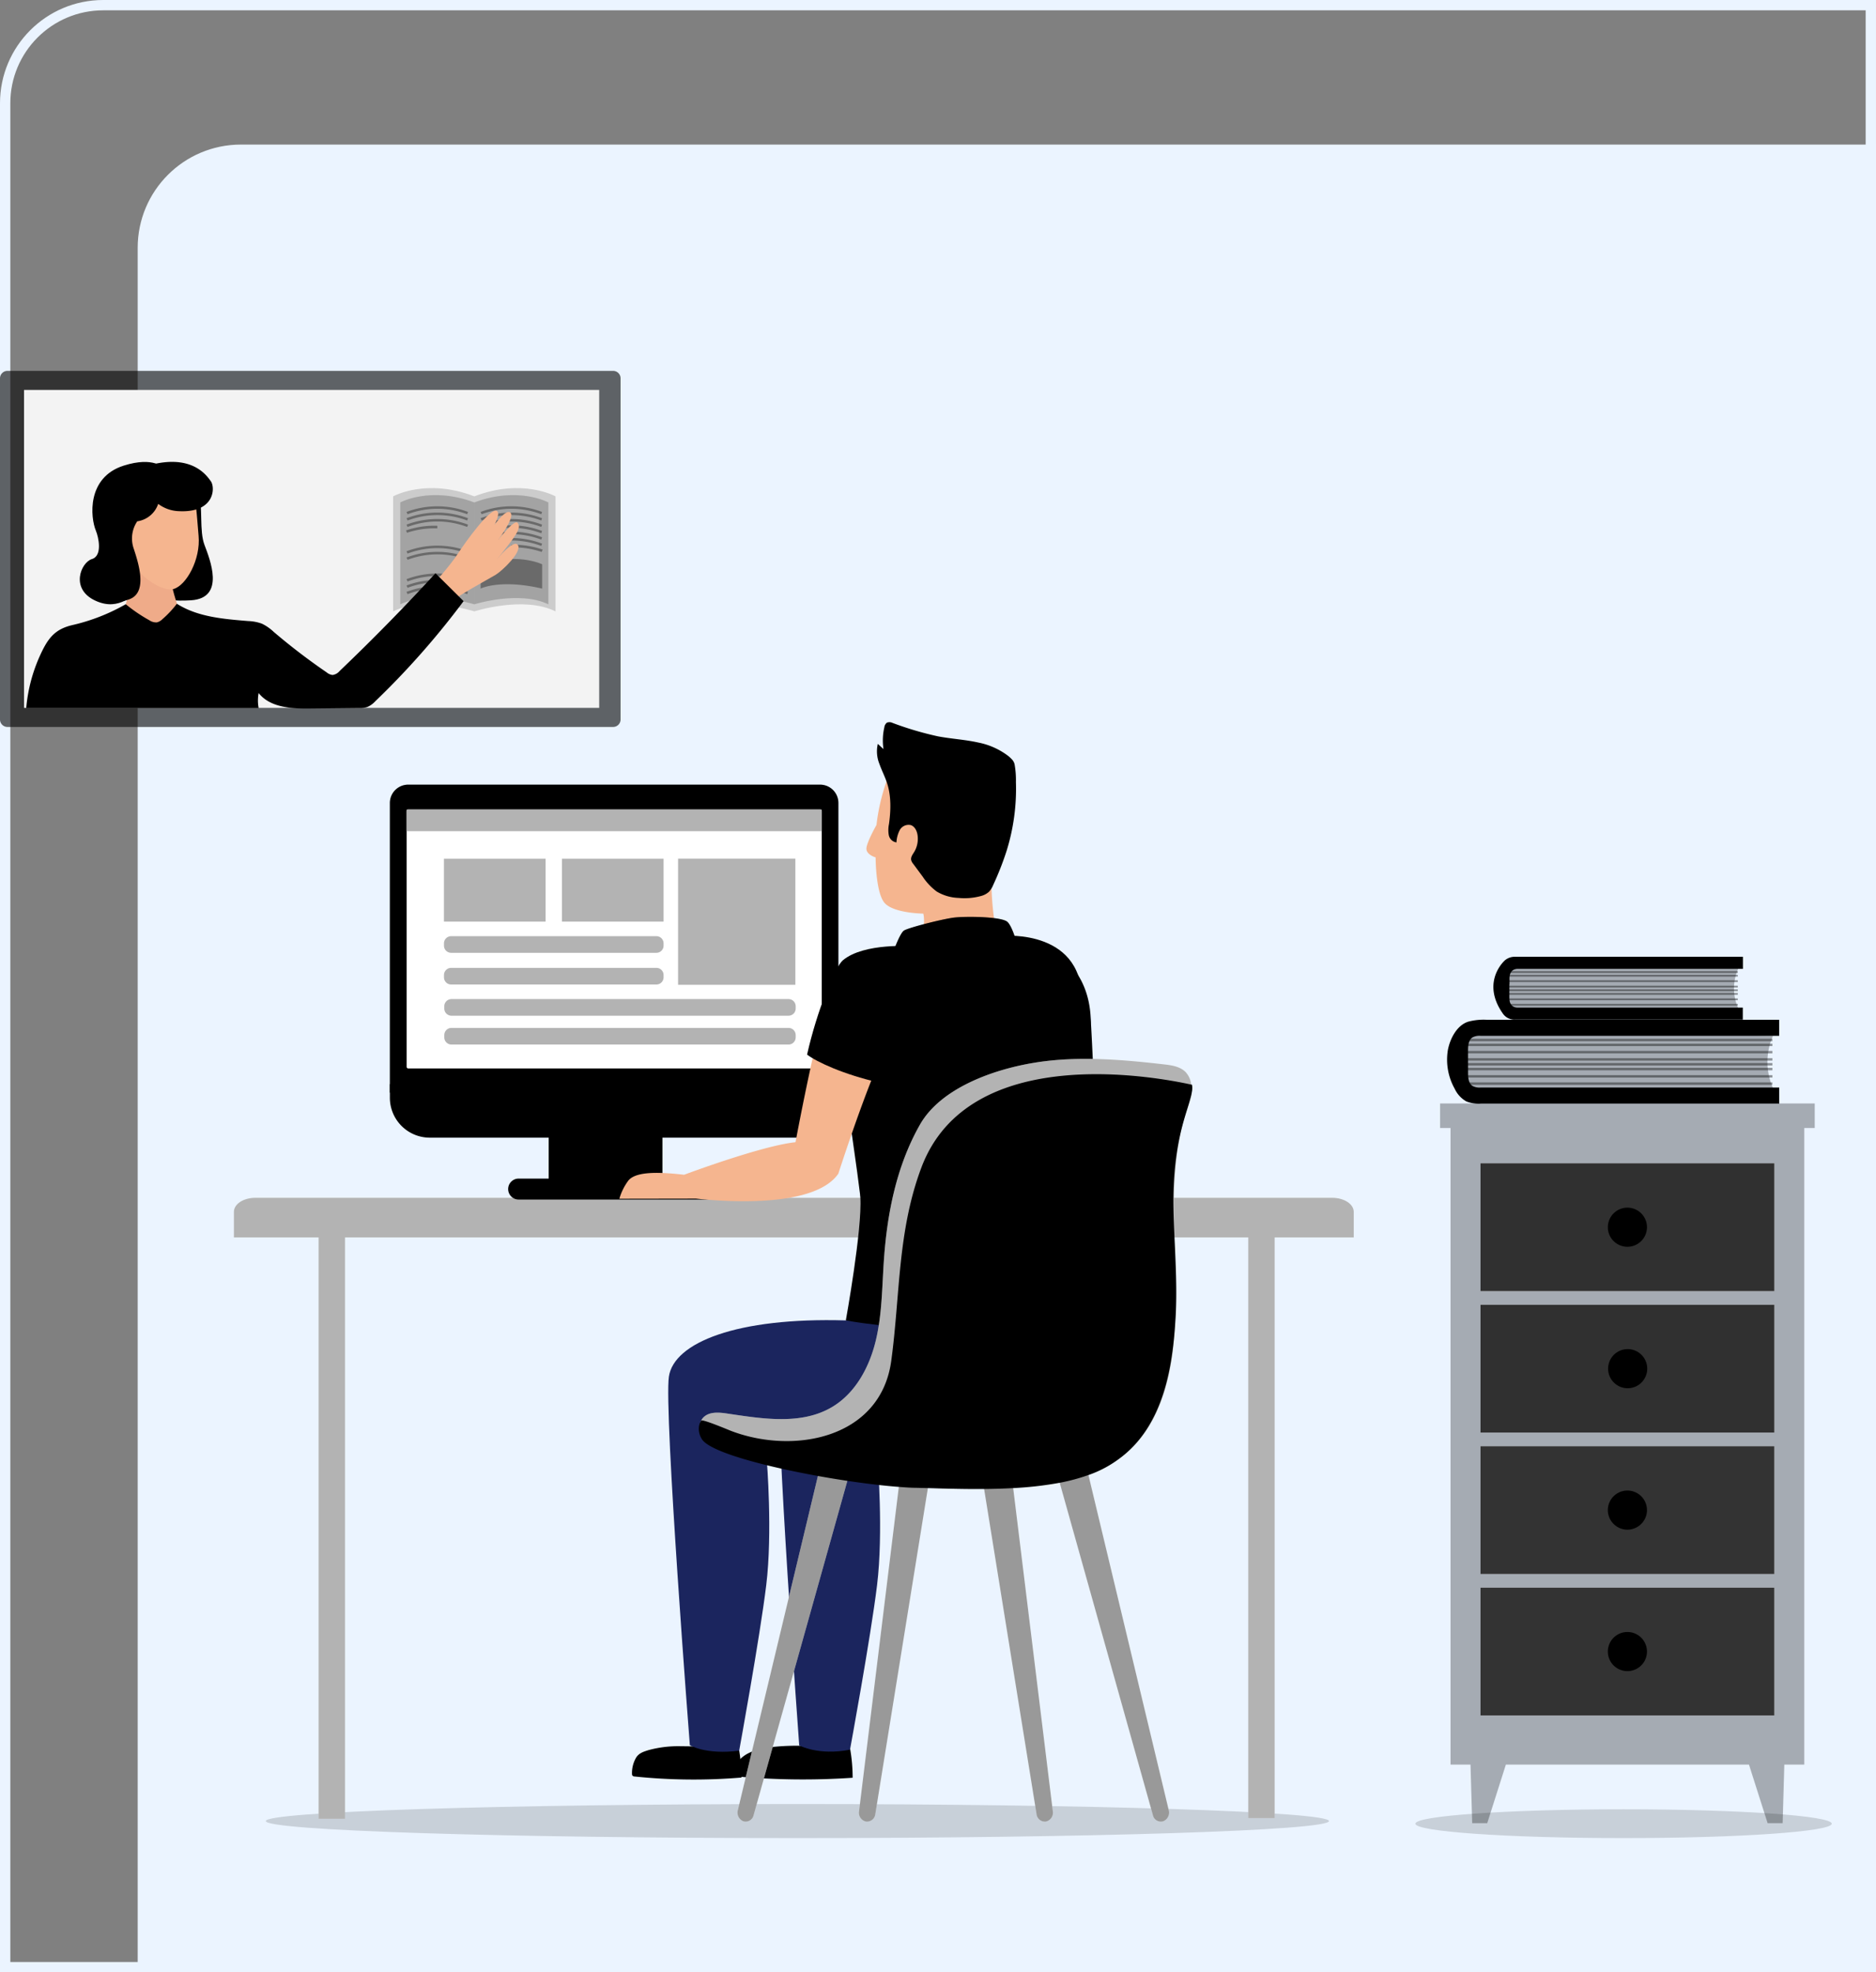 <svg width="545" height="573" fill="none" xmlns="http://www.w3.org/2000/svg"><rect width="100%" height="100%" fill="#808080" stroke="none"/><path d="M40 72c0-16.569 13.431-30 30-30h475v531H40V72Z" fill="#EBF4FF"/><path d="M1.5 30C1.5 14.26 14.26 1.5 30 1.5h513.5v570H1.5V30Z" stroke="#EBF4FF" stroke-width="3"/><path opacity=".15" d="M471.671 534c33.403 0 60.481-1.873 60.481-4.184s-27.078-4.184-60.481-4.184c-33.402 0-60.48 1.873-60.48 4.184S438.269 534 471.671 534ZM231.651 534c85.292 0 154.435-2.214 154.435-4.945 0-2.731-69.143-4.945-154.435-4.945-85.291 0-154.434 2.214-154.434 4.945 0 2.731 69.143 4.945 154.434 4.945Z" fill="#000"/><path opacity=".6" d="M178.117 107.746H2.168A2.168 2.168 0 0 0 0 109.914v99.112c0 1.197.97 2.168 2.168 2.168h175.949a2.168 2.168 0 0 0 2.168-2.168v-99.112a2.168 2.168 0 0 0-2.168-2.168Z" fill="#000"/><path d="M174.07 113.284H6.984v92.364H174.07v-92.364Z" fill="#fff"/><path opacity=".05" d="M174.07 113.284H6.984v92.364H174.07v-92.364Z" fill="#000"/><path d="M47.593 136.008s8.901.053 10.141 5.858c1.24 5.805.137 12.324 1.658 16.41 1.522 4.085 6.246 15.474-3.895 16.12-10.14.647-11.799-2.282-14.279-2.366-2.48-.083-6.208 5.881-13.557 2.457-7.349-3.423-4.146-11.091-.974-12.058 3.173-.966 1.94-6.413 1.172-8.239-1.59-3.803-2.762-15.473 8.072-18.912 8.764-2.785 11.662.73 11.662.73Z" fill="#000"/><path d="M39.05 157.089c-.662 7.813-1.187 17.071-4.405 23.66.357 3.164 2.115 9.182 10.262 8.977 6.908-.183 8.955-4.504 9.518-7.715-3.226-5.485-5.189-12.864-5.638-20.122-3.157-.015-7.539-3.218-9.737-4.8Z" fill="#EFAB89"/><path d="M41.355 138.93s11.176.54 13.488 2.845c2.313 2.305 2.206 7.006 2.845 13.884.64 6.877-3.583 14.454-7.31 15.474-3.728 1.019-13.968-5.402-15.398-16.106-1.43-10.704 2.107-16.455 6.375-16.097Z" fill="#F5B58F"/><path d="M137.796 144.202c-13.975-5.402-23.583 0-23.583 0v33.42c9.289-4.618 23.583 0 23.583 0s14.295-4.618 23.584 0v-33.42s-9.608-5.409-23.584 0Z" fill="#fff"/><path d="M137.797 145.967v29.601s-13.04-4.093-21.515 0v-29.601s8.764-4.793 21.515 0Z" fill="#fff"/><path d="M137.796 145.967v29.601s13.04-4.093 21.514 0v-29.601s-8.764-4.793-21.514 0ZM135.72 149.398a24.462 24.462 0 0 0-17.315 0l-.312-.67a25.232 25.232 0 0 1 17.878 0l-.251.67Z" fill="#fff"/><path d="M135.72 151.223a24.473 24.473 0 0 0-17.315 0l-.312-.669a25.221 25.221 0 0 1 17.878 0l-.251.669Z" fill="#fff"/><path d="M135.72 153.087a24.473 24.473 0 0 0-17.315 0l-.312-.669a25.221 25.221 0 0 1 17.878 0l-.251.669Z" fill="#fff"/><path d="m118.238 154.784-.282-.685a25.102 25.102 0 0 1 9.091-1.354v.761a25.02 25.02 0 0 0-8.809 1.278ZM135.72 160.824a24.462 24.462 0 0 0-17.315 0l-.312-.669a25.221 25.221 0 0 1 17.878 0l-.251.669Z" fill="#fff"/><path d="M135.72 162.635a24.462 24.462 0 0 0-17.315 0l-.312-.67a25.232 25.232 0 0 1 17.878 0l-.251.67ZM135.72 168.926a24.462 24.462 0 0 0-17.315 0l-.312-.669a25.221 25.221 0 0 1 17.878 0l-.251.669Z" fill="#fff"/><path d="M135.72 170.767a24.462 24.462 0 0 0-17.315 0l-.312-.669a25.232 25.232 0 0 1 17.878 0l-.251.669Z" fill="#fff"/><path d="M135.72 172.616a24.462 24.462 0 0 0-17.315 0l-.312-.669a25.221 25.221 0 0 1 17.878 0l-.251.669ZM157.241 149.398a24.462 24.462 0 0 0-17.315 0l-.311-.67a25.218 25.218 0 0 1 17.877 0l-.251.67Z" fill="#fff"/><path d="M157.241 151.223a24.473 24.473 0 0 0-17.315 0l-.311-.669a25.218 25.218 0 0 1 17.877 0l-.251.669Z" fill="#fff"/><path d="M157.241 153.087a24.473 24.473 0 0 0-17.315 0l-.311-.669a25.218 25.218 0 0 1 17.877 0l-.251.669Z" fill="#fff"/><path d="M157.241 154.928a24.473 24.473 0 0 0-17.315 0l-.311-.669a25.218 25.218 0 0 1 17.877 0l-.251.669Z" fill="#fff"/><path d="M157.241 156.769a24.473 24.473 0 0 0-17.315 0l-.311-.669a25.218 25.218 0 0 1 17.877 0l-.251.669Z" fill="#fff"/><path d="M157.241 158.61a24.473 24.473 0 0 0-17.315 0l-.311-.669a25.218 25.218 0 0 1 17.877 0l-.251.669Z" fill="#fff"/><path d="m157.363 160.353.282-.685a25.101 25.101 0 0 0-9.084-1.385v.761c2.989-.093 5.97.35 8.802 1.309ZM139.622 163.943v7.06s5.592-2.86 17.878 0v-7.06s-6.976-3.484-17.878 0ZM142.544 159.067v-14.508a34.03 34.03 0 0 0-3.682 1.035v13.473l1.841-1.849 1.841 1.849Z" fill="#fff"/><path opacity=".2" d="M137.796 144.202c-13.975-5.402-23.583 0-23.583 0v33.42c9.289-4.618 23.583 0 23.583 0s14.295-4.618 23.584 0v-33.42s-9.608-5.409-23.584 0Z" fill="#000"/><path opacity=".2" d="M137.797 145.967v29.601s-13.04-4.093-21.515 0v-29.601s8.764-4.793 21.515 0Z" fill="#000"/><path opacity=".2" d="M137.796 145.967v29.601s13.04-4.093 21.514 0v-29.601s-8.764-4.793-21.514 0Z" fill="#000"/><path opacity=".35" d="M135.72 149.398a24.462 24.462 0 0 0-17.315 0l-.312-.67a25.232 25.232 0 0 1 17.878 0l-.251.67Z" fill="#000"/><path opacity=".35" d="M135.72 151.223a24.473 24.473 0 0 0-17.315 0l-.312-.669a25.221 25.221 0 0 1 17.878 0l-.251.669Z" fill="#000"/><path opacity=".35" d="M135.72 153.087a24.473 24.473 0 0 0-17.315 0l-.312-.669a25.221 25.221 0 0 1 17.878 0l-.251.669Z" fill="#000"/><path opacity=".35" d="m118.238 154.784-.282-.685a25.102 25.102 0 0 1 9.091-1.354v.761a25.02 25.02 0 0 0-8.809 1.278ZM135.72 160.824a24.462 24.462 0 0 0-17.315 0l-.312-.669a25.221 25.221 0 0 1 17.878 0l-.251.669Z" fill="#000"/><path opacity=".35" d="M135.72 162.635a24.462 24.462 0 0 0-17.315 0l-.312-.67a25.232 25.232 0 0 1 17.878 0l-.251.67ZM135.72 168.926a24.462 24.462 0 0 0-17.315 0l-.312-.669a25.221 25.221 0 0 1 17.878 0l-.251.669Z" fill="#000"/><path opacity=".35" d="M135.72 170.767a24.462 24.462 0 0 0-17.315 0l-.312-.669a25.232 25.232 0 0 1 17.878 0l-.251.669Z" fill="#000"/><path opacity=".35" d="M135.72 172.616a24.462 24.462 0 0 0-17.315 0l-.312-.669a25.221 25.221 0 0 1 17.878 0l-.251.669ZM157.241 149.398a24.462 24.462 0 0 0-17.315 0l-.311-.67a25.218 25.218 0 0 1 17.877 0l-.251.67Z" fill="#000"/><path opacity=".35" d="M157.241 151.223a24.473 24.473 0 0 0-17.315 0l-.311-.669a25.218 25.218 0 0 1 17.877 0l-.251.669Z" fill="#000"/><path opacity=".35" d="M157.241 153.087a24.473 24.473 0 0 0-17.315 0l-.311-.669a25.218 25.218 0 0 1 17.877 0l-.251.669Z" fill="#000"/><path opacity=".35" d="M157.241 154.928a24.473 24.473 0 0 0-17.315 0l-.311-.669a25.218 25.218 0 0 1 17.877 0l-.251.669Z" fill="#000"/><path opacity=".35" d="M157.241 156.769a24.473 24.473 0 0 0-17.315 0l-.311-.669a25.218 25.218 0 0 1 17.877 0l-.251.669Z" fill="#000"/><path opacity=".35" d="M157.241 158.61a24.473 24.473 0 0 0-17.315 0l-.311-.669a25.218 25.218 0 0 1 17.877 0l-.251.669Z" fill="#000"/><path opacity=".35" d="m157.363 160.353.282-.685a25.101 25.101 0 0 0-9.084-1.385v.761c2.989-.093 5.97.35 8.802 1.309ZM139.622 163.943v7.06s5.592-2.86 17.878 0v-7.06s-6.976-3.484-17.878 0Z" fill="#000"/><path d="M125.335 170.379s5.47-6.086 7.608-9.41c2.137-3.325 9.889-14.15 11.525-12.446 1.636 1.704-5.112 10.65-5.112 10.65s6.52-11.616 8.802-10.338c2.282 1.278-6.086 11.518-6.086 11.518s7.067-9.89 8.284-8.475c1.218 1.415-.228 3.545-6.086 10.734 0 0 4.991-6.2 6.2-4.245 1.21 1.955-4.488 7.417-6.481 8.627-1.993 1.21-11.8 6.421-14.455 8.977.054-.015-4.633-2.435-4.199-5.592Z" fill="#F5B58F"/><path d="M61.249 139.812c-1.263-1.75-5.774-8.452-19.163-4.283-5.28-.221-7.205 3.804-8.308 8.931-1.362 6.307-1.362 11.031-3.583 19.681-2.222 8.65 1.932 11.99 7.432 9.936 5.5-2.054 2.458-10.917 1.096-15.071a8.919 8.919 0 0 1 1.149-7.554 7.546 7.546 0 0 0 6.086-5.067 10.517 10.517 0 0 0 6.086 2.122c10.407.487 10.506-6.907 9.205-8.695ZM51.382 175.4a29.573 29.573 0 0 1-4.222 4.504 3.41 3.41 0 0 1-1.598.913 3.496 3.496 0 0 1-2.183-.624 45.56 45.56 0 0 1-6.847-4.656 56.683 56.683 0 0 1-15.42 6.041c-5.204 1.194-7.175 3.864-9.366 8.604a46.501 46.501 0 0 0-4.123 15.527H75.14a11.562 11.562 0 0 1 0-4.367c3.34 4.238 9.54 4.565 14.942 4.489l14.294-.145a7.008 7.008 0 0 0 2.321-.281 6.942 6.942 0 0 0 2.328-1.674 235.454 235.454 0 0 0 25.652-29.091l-8.163-8.095a611.891 611.891 0 0 1-27.851 28.399 3.22 3.22 0 0 1-2.046 1.149 3.185 3.185 0 0 1-1.727-.761 181.563 181.563 0 0 1-15.375-11.761 13.68 13.68 0 0 0-3.424-2.381 13.025 13.025 0 0 0-3.979-.761c-7.15-.593-14.66-1.164-20.73-5.029Z" fill="#000"/><path d="M515.468 337.96h-85.364v37.132h85.364V337.96ZM515.468 379.056h-85.364v37.133h85.364v-37.133Z" fill="#fff"/><path opacity=".3" d="M527.2 320.576H418.365v7.129h3.036v184.94h5.797l.494 17.026h4.367l5.417-17.026h70.621l5.417 17.026h4.366l.487-17.026h5.797v-184.94h3.036v-7.129Z" fill="#000"/><path d="M515.468 420.152h-85.364v37.133h85.364v-37.133ZM515.468 461.248h-85.364v37.133h85.364v-37.133Z" fill="#fff"/><path opacity=".8" d="M515.468 337.96h-85.364v37.132h85.364V337.96ZM515.468 379.056h-85.364v37.133h85.364v-37.133Z" fill="#fff"/><path opacity=".8" d="M515.468 337.96h-85.364v37.132h85.364V337.96ZM515.468 379.056h-85.364v37.133h85.364v-37.133ZM515.468 420.152h-85.364v37.133h85.364v-37.133ZM515.468 461.248h-85.364v37.133h85.364v-37.133Z" fill="#000"/><path d="M472.782 485.494a5.683 5.683 0 1 0 0-11.366 5.683 5.683 0 0 0 0 11.366Z" fill="#000"/><path d="M67.951 352.064c0-2.282 2.792-4.078 6.238-4.078h312.848c3.446 0 6.238 1.826 6.238 4.078v7.433H370.3v168.691h-7.668V359.497H100.23v168.889h-7.684V359.497H67.951v-7.433Z" fill="#fff"/><path opacity=".3" d="M67.951 352.064c0-2.282 2.792-4.078 6.238-4.078h312.848c3.446 0 6.238 1.826 6.238 4.078v7.433H370.3v168.691h-7.668V359.497H100.23v168.889h-7.684V359.497H67.951v-7.433Z" fill="#000"/><path d="M113.262 233.279v84.163l31.952-.51 33.473-.532 10.575-.175 33.831-.54 20.472-.328v-82.078a5.326 5.326 0 0 0-5.326-5.325H118.595a5.332 5.332 0 0 0-3.771 1.557 5.325 5.325 0 0 0-1.562 3.768ZM472.782 362.213a5.683 5.683 0 1 0 0-11.366 5.683 5.683 0 0 0 0 11.366Z" fill="#000"/><path opacity=".15" d="M113.262 233.279v84.163l31.952-.51 33.473-.532 10.575-.175 33.831-.54 20.472-.328v-82.078a5.326 5.326 0 0 0-5.326-5.325H118.595a5.332 5.332 0 0 0-3.771 1.557 5.325 5.325 0 0 0-1.562 3.768Z" fill="#000"/><path d="M472.782 403.309a5.683 5.683 0 1 0 0-11.365 5.683 5.683 0 0 0 0 11.365Z" fill="#000"/><path d="M238.232 235.173H118.618a.495.495 0 0 0-.495.495v74.242c0 .273.222.495.495.495h119.614a.495.495 0 0 0 .495-.495v-74.242a.495.495 0 0 0-.495-.495Z" fill="#fff"/><path d="M238.727 235.219v6.215a1.5 1.5 0 0 1-.495.038H118.618a1.5 1.5 0 0 1-.495-.038v-6.215a1.5 1.5 0 0 1 .495-.038H238.24c.163-.014.327-.001.487.038Z" fill="#fff"/><path opacity=".3" d="M238.727 235.219v6.215a1.5 1.5 0 0 1-.495.038H118.618a1.5 1.5 0 0 1-.495-.038v-6.215a1.5 1.5 0 0 1 .495-.038H238.24c.163-.014.327-.001.487.038Z" fill="#000"/><path d="M113.262 314.947v3.963a11.602 11.602 0 0 0 11.601 11.602h34.539v11.89h-8.787a3.044 3.044 0 0 0 0 6.087h54.478a3.044 3.044 0 0 0 0-6.087h-12.651v-11.89h39.521a11.602 11.602 0 0 0 11.602-11.602v-3.963H113.262Z" fill="#000"/><path opacity=".3" d="M163.244 267.742h29.533v-18.266h-29.533v18.266ZM128.972 267.742h29.532v-18.266h-29.532v18.266ZM196.991 286.099h34.067v-36.631h-34.067v36.631ZM131.064 276.81h59.628a2.085 2.085 0 0 0 2.085-2.085v-.662a2.085 2.085 0 0 0-2.085-2.084h-59.628a2.085 2.085 0 0 0-2.085 2.084v.662c0 1.152.934 2.085 2.085 2.085ZM131.064 286.015h59.628a2.085 2.085 0 0 0 2.085-2.085v-.661a2.085 2.085 0 0 0-2.085-2.085h-59.628a2.085 2.085 0 0 0-2.085 2.085v.661c0 1.152.934 2.085 2.085 2.085Z" fill="#000"/><path d="M472.782 444.398a5.683 5.683 0 1 0 0-11.366 5.683 5.683 0 0 0 0 11.366Z" fill="#000"/><path opacity=".3" d="M131.155 295.083h97.918a2.084 2.084 0 0 0 2.084-2.084v-.662a2.085 2.085 0 0 0-2.084-2.085h-97.918a2.085 2.085 0 0 0-2.084 2.085v.662c0 1.151.933 2.084 2.084 2.084ZM131.155 303.459h97.918a2.084 2.084 0 0 0 2.084-2.084v-.662a2.085 2.085 0 0 0-2.084-2.085h-97.918a2.085 2.085 0 0 0-2.084 2.085v.662c0 1.151.933 2.084 2.084 2.084Z" fill="#000"/><path d="M234.816 507.259a67.05 67.05 0 0 0-9.798.213c-4.725.449-10.856 1.765-11.838 7.288a1.189 1.189 0 0 0 .213 1.111c.223.156.489.236.761.228a212.322 212.322 0 0 0 33.55.373 49.096 49.096 0 0 0-.761-8.574c-3.043.404-6.162-.129-9.243-.426a41.47 41.47 0 0 0-2.884-.213Z" fill="#000"/><path d="M201.936 507.381a126.488 126.488 0 0 0-3.948-.061 32.797 32.797 0 0 0-9.509 1.103c-1.522.472-2.945.89-3.759 2.343a8.838 8.838 0 0 0-1.118 4.565.867.867 0 0 0 .145.532.91.91 0 0 0 .639.244 166.42 166.42 0 0 0 31.023.304 49.195 49.195 0 0 0-.631-7.607.907.907 0 0 0-.205-.525.923.923 0 0 0-.586-.183c-4.017-.297-8.011-.593-12.051-.715Z" fill="#000"/><path d="M277.929 383.605c-31.747-.943-49.891 6.497-51.413 16.319-1.521 9.821 5.668 107.145 5.668 107.145s5.523 3.043 14.751 1.248c0 0 5.972-32.378 7.859-47.776 1.887-15.398.16-36.326.16-36.326s29.669 10.392 47.623-.928c17.954-11.321 1.575-42.755 1.575-42.755l-26.223 3.073Z" fill="#1B255E"/><path d="M245.725 383.605c-31.746-.943-49.921 6.467-51.404 16.311-1.484 9.844 6.086 107.092 6.086 107.092s4.564 2.853 14.333 1.598c0 0 5.972-32.675 7.858-48.073 1.887-15.397.16-36.326.16-36.326s29.67 10.392 47.624-.928 1.574-42.755 1.574-42.755l-26.231 3.081Z" fill="#1B255E"/><path d="M258.72 223.922a58.438 58.438 0 0 0-4.093 15.755s-2.876 5.036-2.922 6.847c-.045 1.81 2.671 2.564 2.671 2.564s0 9.95 2.495 13.1c2.495 3.149 11.343 3.233 11.343 3.233s1.095 2.8-1.522 13.747h24.847s-2.937-7.889-3.469-20.434c-.533-12.545 5.34-34.812-29.35-34.812Z" fill="#F5B58F"/><path d="M294.057 220.704a9.975 9.975 0 0 0-1.689-1.476 21.058 21.058 0 0 0-8.17-3.507c-3.85-.86-7.813-1.065-11.693-1.796a94.487 94.487 0 0 1-13.184-3.895 2.073 2.073 0 0 0-1.644-.091 1.957 1.957 0 0 0-.76 1.347 16.768 16.768 0 0 0-.251 6.344l-1.651-1.521a9.69 9.69 0 0 0 .471 5.842c.655 1.872 1.591 3.644 2.207 5.531 1.24 3.804 1.118 7.935.57 11.906a8.474 8.474 0 0 0-.053 3.256 2.64 2.64 0 0 0 2.221 2.092 8.587 8.587 0 0 1 .959-3.583 2.938 2.938 0 0 1 3.157-1.461c1.172.358 1.811 1.644 2.001 2.853a7.422 7.422 0 0 1-.981 4.998c-.434.7-1.005 1.438-.868 2.283.108.418.311.806.594 1.133l2.746 3.705a17.27 17.27 0 0 0 4.078 4.336 13.232 13.232 0 0 0 6.375 1.864c2.168.209 4.356.023 6.459-.547a5.492 5.492 0 0 0 2.358-1.241 6.73 6.73 0 0 0 1.271-2.069 85.628 85.628 0 0 0 3.872-9.89 60.534 60.534 0 0 0 2.685-19.924c.04-1.725-.09-3.45-.388-5.15a3.204 3.204 0 0 0-.692-1.339ZM295.966 371.167c2.724-2.016 5.691-4.268 8.521-6.626 6.428-5.402 12.172-11.267 12.887-15.535 1.567-9.57.342-38.038-.419-51.443 0-.806-.076-1.567-.121-2.282-.761-12.689-8.673-17.969-12.081-20.031-1.742 16.493-4.565 53.39-4.899 55.3-.426 2.449-3.888 40.617-3.888 40.617ZM295.875 275.729s-1.522-6.321-3.195-7.896c-1.674-1.575-12.226-1.674-15.596-1.248-3.37.426-13.435 2.975-14.531 3.804-1.095.829-2.746 5.325-2.746 5.325l36.068.015Z" fill="#000"/><path opacity=".25" d="M295.875 275.729s-1.522-6.321-3.195-7.896c-1.674-1.575-12.226-1.674-15.596-1.248-3.37.426-13.435 2.975-14.531 3.804-1.095.829-2.746 5.325-2.746 5.325l36.068.015Z" fill="#000"/><path d="M314.27 292.261c1.377-22.503-22.724-20.373-22.724-20.373-30.681-1.917-45.09 6.923-46.756 20.099-.122.936-.198 1.94-.267 2.997-.76 13.595 3.363 35.543 5.326 51.937 0 .305.061.617.091.921.601 9.129-4.215 35.756-4.215 35.756s12.492 2.518 32.143 2.518c19.65 0 27.722-1.849 27.722-1.849s-3.348-25.059 0-42.602c3.088-15.467 7.896-36.349 8.68-49.404Z" fill="#000"/><path d="M179.927 348.26a16.732 16.732 0 0 1 2.519-5.15c1.848-2.518 7.478-2.853 16.287-1.818.609-.228 22.641-8.452 32.371-9.456.996-5.326 2.974-15.459 5.219-25.494 2.784 2.131 7.835 1.963 18.129 4.314-4.991 11.913-10.91 30.331-10.91 30.331-6.847 9.89-32.157 8.217-41.362 7.235l-22.253.038Z" fill="#F5B58F"/><path d="M337.846 529.139a2.388 2.388 0 0 1-1.853-.285 2.374 2.374 0 0 1-1.069-1.541L305.879 423.72l8.558-2.579 25.105 104.78a2.698 2.698 0 0 1-1.696 3.218ZM216.018 529.139a2.388 2.388 0 0 0 1.853-.285 2.374 2.374 0 0 0 1.068-1.541l29.046-103.593-8.536-2.579-25.105 104.78a2.696 2.696 0 0 0 .217 1.931 2.698 2.698 0 0 0 1.457 1.287Z" fill="#fff"/><path d="m261.587 305.726 3.515-30.811s-14.059-1.118-20.251 4.078c-2.283 1.948-7.509 14.569-10.385 27.388 2.785 2.13 10.567 5.758 20.86 8.109 2.648-5.15 5.029-8.954 6.261-8.764Z" fill="#000"/><path d="M251.576 529.2a2.443 2.443 0 0 0 2.716-2.191l17.193-106.613-8.772-1.446-13.153 107.267a2.622 2.622 0 0 0 2.016 2.983ZM303.84 529.2a2.441 2.441 0 0 1-2.716-2.191l-17.193-106.613 8.772-1.446 13.153 107.267a2.632 2.632 0 0 1-2.016 2.983Z" fill="#fff"/><path opacity=".4" d="M337.846 529.139a2.388 2.388 0 0 1-1.853-.285 2.374 2.374 0 0 1-1.069-1.541L305.879 423.72l8.558-2.579 25.105 104.78a2.698 2.698 0 0 1-1.696 3.218ZM216.018 529.139a2.388 2.388 0 0 0 1.853-.285 2.374 2.374 0 0 0 1.068-1.541l29.046-103.593-8.536-2.579-25.105 104.78a2.696 2.696 0 0 0 .217 1.931 2.698 2.698 0 0 0 1.457 1.287ZM251.576 529.2a2.443 2.443 0 0 0 2.716-2.191l17.193-106.613-8.772-1.446-13.153 107.267a2.622 2.622 0 0 0 2.016 2.983ZM303.84 529.2a2.441 2.441 0 0 1-2.716-2.191l-17.193-106.613 8.772-1.446 13.153 107.267a2.632 2.632 0 0 1-2.016 2.983Z" fill="#000"/><path d="M346.055 316.521a26.09 26.09 0 0 1-1.385 6.132c-7.204 22.823-.875 47.707-4.177 71.413-1.437 10.331-5.059 20.905-12.933 27.745-7.873 6.839-18.524 8.885-28.787 9.89-29.091 2.921-57.681-1.857-85.775-9.966-2.61-.761-5.752-1.058-7.608-3.044-1.856-1.985-2.937-5.097-.974-6.976 1.704-1.628 4.405-1.415 6.741-1.065 10.323 1.522 21.62 3.447 30.59-1.894 6.763-4.024 10.795-11.533 12.651-19.171 1.856-7.638 1.841-15.596 2.381-23.439.936-13.595 3.66-27.388 10.453-39.37 6.033-10.65 21.164-15.937 32.485-17.9l1.521-.251c12.172-1.857 24.656-.814 36.927.601 2.283.258 4.725.624 6.315 2.282a6.36 6.36 0 0 1 1.575 5.013Z" fill="#fff"/><path opacity=".3" d="M346.055 316.521a26.09 26.09 0 0 1-1.385 6.132c-7.204 22.823-.875 47.707-4.177 71.413-1.437 10.331-5.059 20.905-12.932 27.745-7.874 6.839-18.525 8.885-28.788 9.89-29.091 2.921-57.68-1.857-85.775-9.966-2.61-.761-6.512-1.058-8.369-3.044-1.856-1.985-2.175-5.097-.213-6.976 1.704-1.628 4.405-1.415 6.741-1.065 10.323 1.522 21.62 3.447 30.59-1.894 6.763-4.024 10.795-11.533 12.651-19.171 1.856-7.638 1.841-15.596 2.381-23.439.936-13.595 3.66-27.388 10.453-39.37 6.033-10.65 21.165-15.937 32.485-17.9l1.521-.251c12.172-1.857 24.657-.814 36.928.601 2.282.258 4.724.624 6.314 2.282a6.36 6.36 0 0 1 1.575 5.013Z" fill="#000"/><path d="M346.351 316.544v.13c-.068.441-.152.935-.274 1.521a45.6 45.6 0 0 1-.692 2.48c-1.468 4.839-3.903 11.511-4.435 24.208-.441 10.574 1.354 24.937.563 38.038-.791 13.1-3.043 31.343-16.737 41.134a32.608 32.608 0 0 1-8.665 4.504 56.299 56.299 0 0 1-8.368 2.236c-4.467.81-8.984 1.321-13.519 1.529-2.838.16-5.683.236-8.482.259-5.714.046-11.237-.122-16.091-.259l-3.575-.091c-1.461 0-3.096-.122-4.899-.259-4.314-.327-9.48-.935-14.934-1.749a298.537 298.537 0 0 1-8.574-1.415c-15.976-2.884-31.83-7.113-33.839-10.833a5.44 5.44 0 0 1-.76-3.614c.022-.191.063-.38.121-.563.126-.386.306-.752.533-1.088.335-.494 7.881 2.693 8.612 2.975 18.319 7.014 43.5 2.183 46.581-20.32 2.609-19.171 1.795-37.658 8.756-56.167 13.694-36.441 67.792-26.467 78.617-24.055.082.461.103.932.061 1.399Z" fill="#000"/><path opacity=".3" d="M515.08 300.903a18.78 18.78 0 0 0 .449 16.166h-89.815l-.449-17.262 89.815 1.096Z" fill="#000"/><path opacity=".4" d="M514.898 301.793h-89.633v.7h89.633v-.7ZM514.898 303.201h-89.633v.707h89.633v-.707ZM514.898 305.315h-89.633v.7h89.633v-.7ZM514.898 307.423h-89.633v.707h89.633v-.707ZM514.898 308.83h-89.633v.708h89.633v-.708ZM514.898 310.238h-89.633v.707h89.633v-.707ZM514.898 312.352h-89.633v.7h89.633v-.7ZM514.898 314.46h-89.633v.7h89.633v-.7Z" fill="#000"/><path d="M426.482 306.928v-1.742c0-1.407.122-3.043 1.301-3.804a4.29 4.29 0 0 1 2.366-.456h86.726v-4.664h-84.977a17.378 17.378 0 0 0-5.386.563c-3.317 1.081-5.249 4.953-5.88 8.186a17.252 17.252 0 0 0 1.962 11.267 8.17 8.17 0 0 0 3.393 3.705 9.897 9.897 0 0 0 4.299.639h86.597v-4.671h-86.727a4.282 4.282 0 0 1-2.358-.457c-1.187-.76-1.309-2.419-1.309-3.803l-.007-4.763Z" fill="#000"/><path opacity=".3" d="M504.955 281.473a14.082 14.082 0 0 0 .335 12.104h-67.343l-.335-12.933 67.343.829Z" fill="#000"/><path opacity=".4" d="M504.848 282.143h-67.236v.525h67.236v-.525ZM504.848 283.2h-67.236v.525h67.236v-.525ZM504.848 284.782h-67.236v.525h67.236v-.525ZM504.848 286.365h-67.236v.525h67.236v-.525ZM504.848 287.422h-67.236v.525h67.236v-.525ZM504.848 288.48h-67.236v.525h67.236v-.525ZM504.848 290.062h-67.236v.525h67.236v-.525ZM504.848 291.645h-67.236v.524h67.236v-.524Z" fill="#000"/><path d="M438.51 286v-1.72c0-3.043 2.472-2.807 2.472-2.807h65.349v-3.507H440.29a4.43 4.43 0 0 0-3.043.982l-.167.152-.092.091c-1.247 1.263-6.086 6.984-.517 15.063a4.035 4.035 0 0 0 3.804 1.948h66.018v-3.477h-65.349s-2.472.243-2.472-2.807v-3.926l.038.008Z" fill="#000"/><path opacity=".15" d="M438.525 286v-1.309c0-1.057.091-2.282.982-2.868a3.208 3.208 0 0 1 1.772-.342h65.053v-3.492H442.55a12.458 12.458 0 0 0-4.093.456c-2.427.837-3.895 3.804-4.344 6.208a12.936 12.936 0 0 0 1.521 8.369 6.085 6.085 0 0 0 2.503 2.738c1.03.403 2.138.57 3.241.487h64.961v-3.522h-65.067a3.211 3.211 0 0 1-1.765-.343c-.891-.57-.982-1.81-.982-2.875V286Z" fill="#000"/></svg>